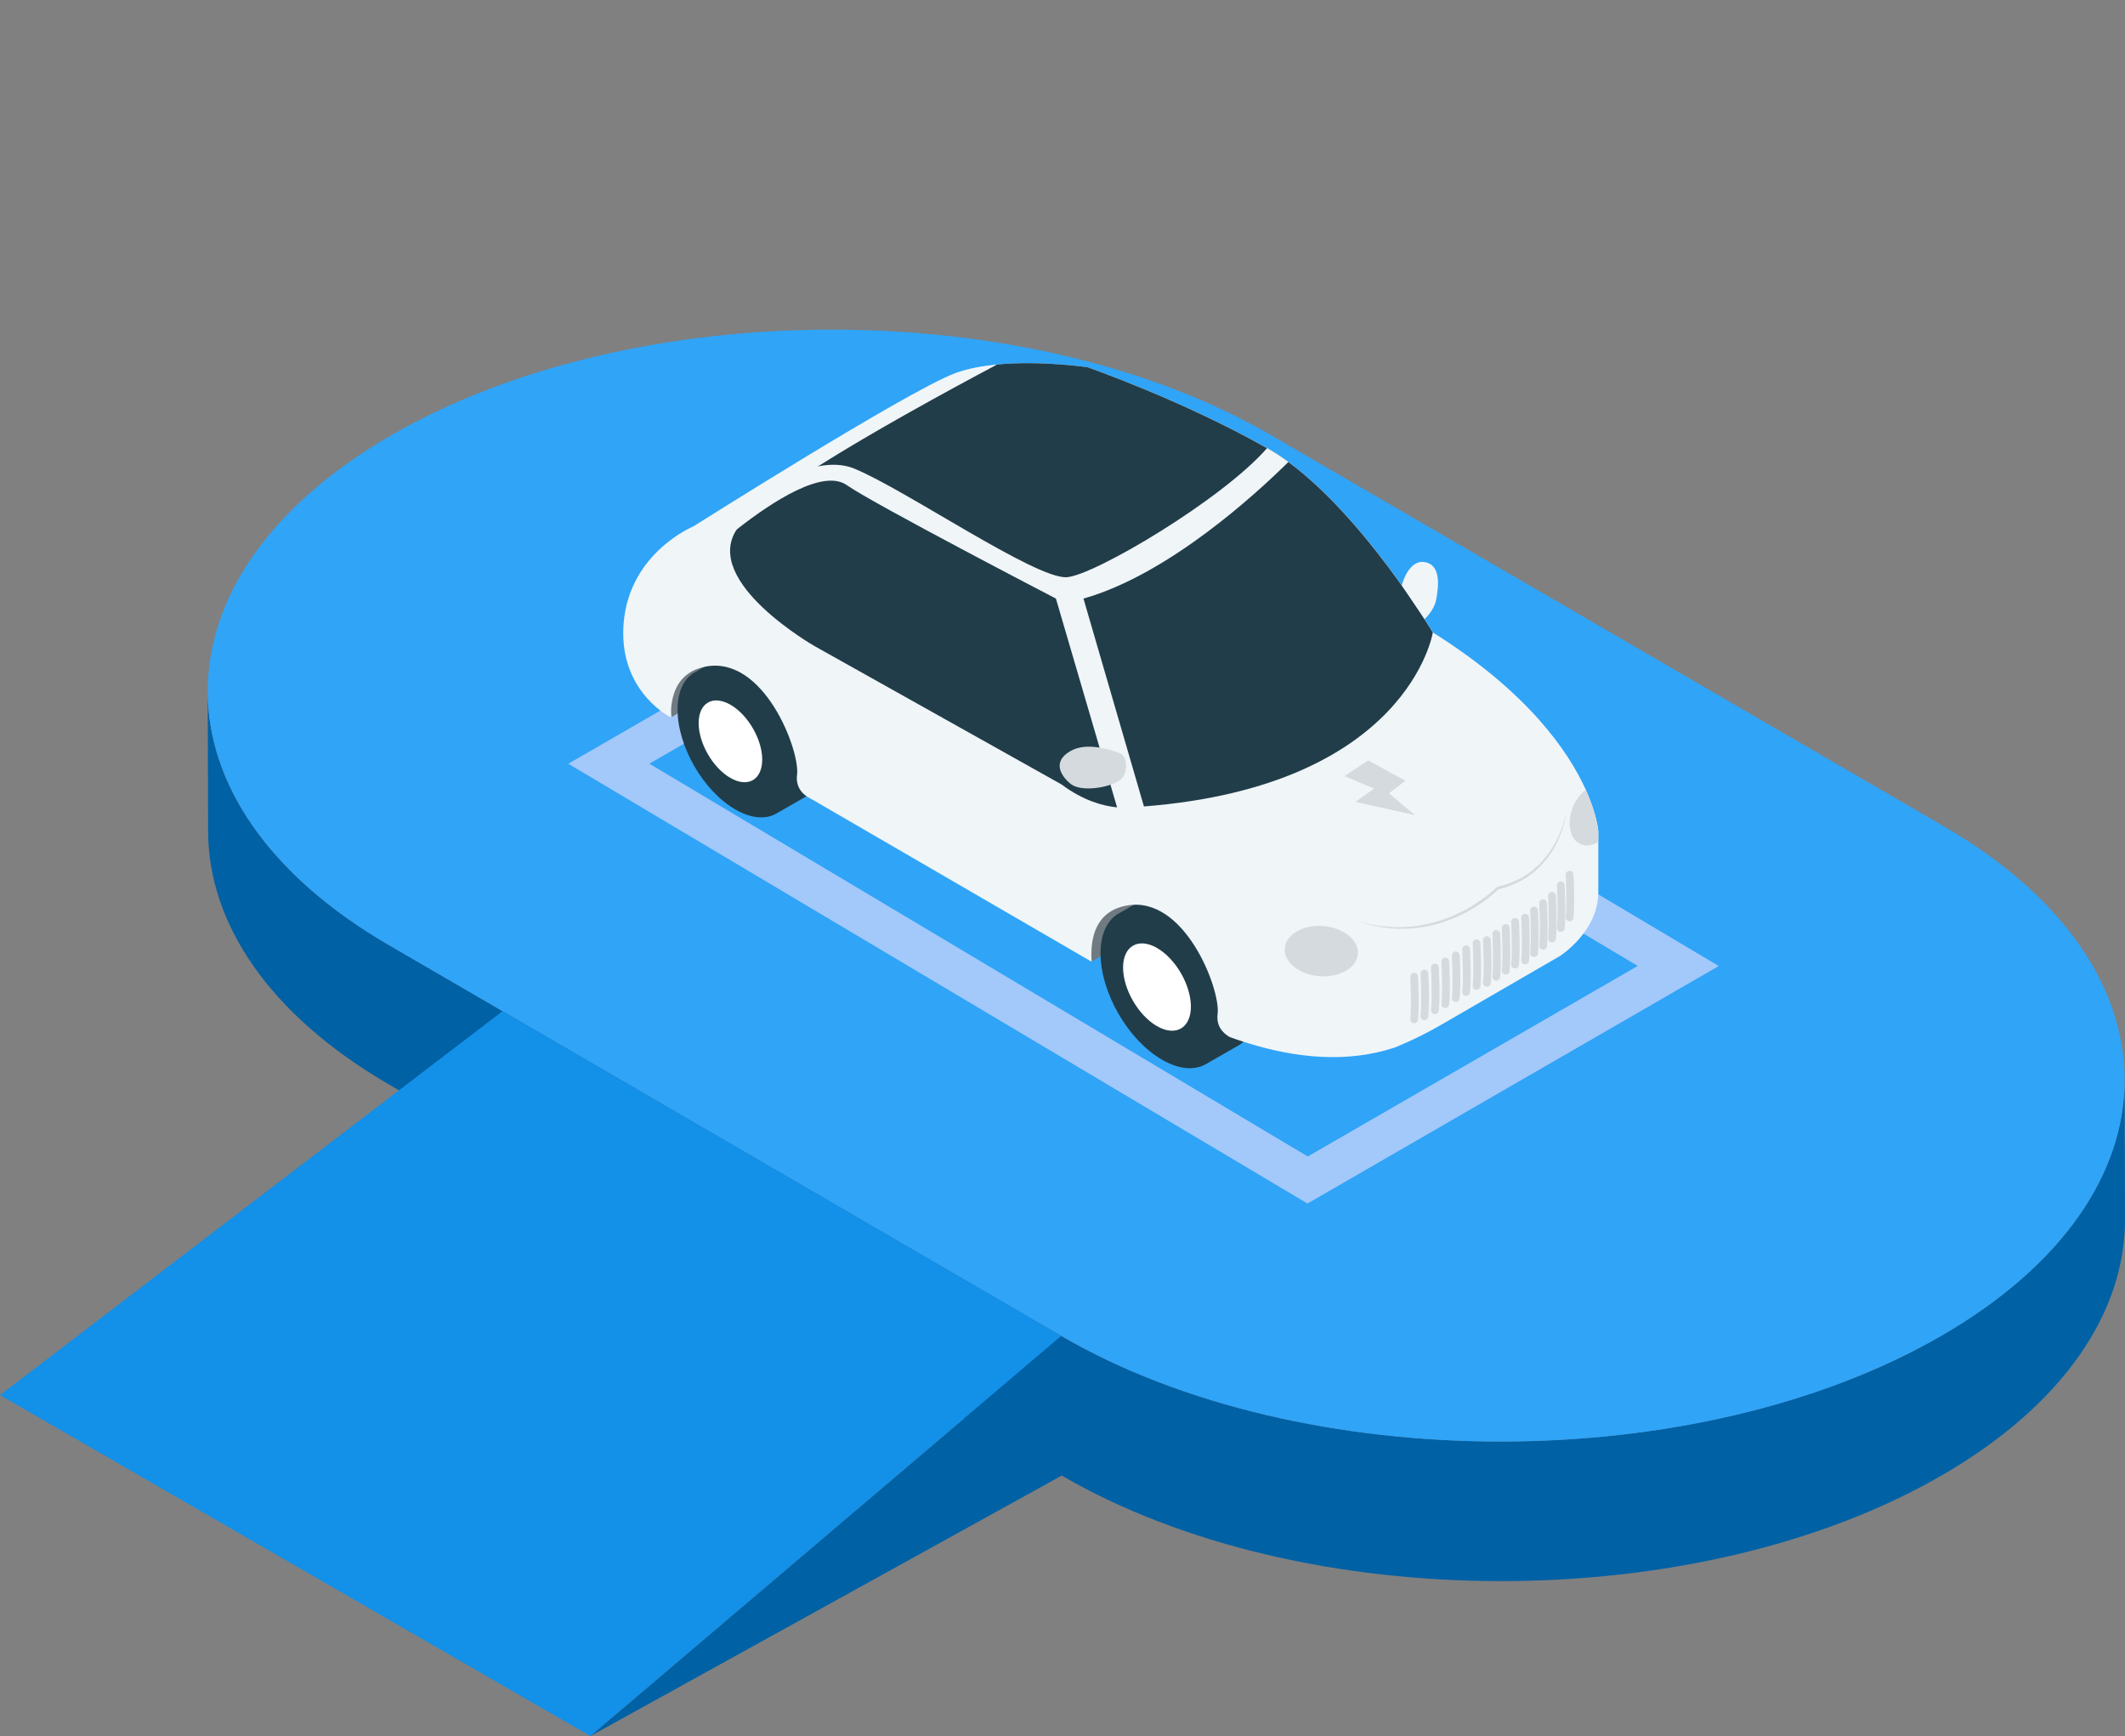 <svg width="273" height="223" viewBox="0 0 273 223" fill="none" xmlns="http://www.w3.org/2000/svg">
<rect x="0" y="0" width="273" height="223" fill="#808080" stroke="none"/>
<g clip-path="url(#clip0_4442_458)">
<path d="M272.947 138.638C272.982 150.557 265.117 162.503 249.36 171.599C218.059 189.677 167.452 189.677 136.354 171.599L49.907 121.357C34.451 112.376 26.719 100.625 26.683 88.857L26.736 106.793C26.772 118.561 34.504 130.312 49.961 139.293L136.407 189.535C167.505 207.612 218.112 207.612 249.413 189.535C265.17 180.439 273.035 168.493 273 156.574L272.947 138.638Z" fill="#0061A5"/>
<path d="M50.279 55.896C18.977 73.974 18.8 103.28 49.907 121.366L136.354 171.608C167.452 189.685 218.059 189.685 249.36 171.608C280.671 153.53 280.83 124.215 249.732 106.138L163.285 55.896C132.178 37.819 81.59 37.819 50.279 55.896Z" fill="#30A4F7"/>
<path d="M64.567 129.878L0 179.2L75.848 223L136.354 171.599L64.567 129.878Z" fill="#1390E8"/>
<path d="M75.848 223L136.398 189.535L136.354 171.599L75.848 223Z" fill="#0061A5"/>
<path d="M220.81 124.083L167.974 154.592L73.008 98.103L125.843 67.594L220.81 124.083ZM168.01 148.549L210.397 124.074L125.808 73.62L83.421 98.094L168.01 148.549Z" fill="#A3C8FA"/>
<path d="M86.305 92.104L90.791 89.308C90.791 89.308 90.994 83.963 97.47 83.893H85.243L86.305 92.104Z" fill="#707A81"/>
<path d="M89.225 86.379L92.923 84.264C93.029 84.194 93.144 84.132 93.259 84.079L93.33 84.043C94.657 83.406 96.426 83.574 98.364 84.689C102.469 87.061 105.787 92.803 105.769 97.519C105.769 99.864 104.929 101.519 103.593 102.289C103.593 102.289 103.584 102.289 103.575 102.298L99.85 104.43C98.488 105.28 96.577 105.191 94.462 103.97C90.357 101.599 87.039 95.856 87.048 91.131C87.048 88.777 87.889 87.131 89.234 86.361L89.225 86.379Z" fill="#213D49"/>
<path d="M93.852 90.529C91.596 89.228 89.764 90.272 89.755 92.865C89.747 95.458 91.569 98.617 93.825 99.917C96.081 101.218 97.913 100.174 97.922 97.581C97.93 94.989 96.108 91.83 93.852 90.529Z" fill="white"/>
<path d="M140.247 123.534L144.732 120.738C144.732 120.738 144.936 115.393 151.412 115.323H139.185L140.247 123.534Z" fill="#707A81"/>
<path d="M143.715 117.34L147.661 115.084C147.776 115.013 147.891 114.942 148.015 114.88L148.086 114.836C149.501 114.163 151.394 114.332 153.465 115.526C157.844 118.057 161.392 124.189 161.374 129.232C161.374 131.737 160.481 133.497 159.047 134.329H159.038C159.038 134.329 159.021 134.329 159.021 134.338L155.048 136.612C153.597 137.515 151.554 137.426 149.298 136.125C144.909 133.595 141.37 127.463 141.388 122.419C141.388 119.906 142.291 118.145 143.724 117.322L143.715 117.34Z" fill="#213D49"/>
<path d="M86.19 92.166C86.128 89.308 86.995 86.335 90.64 85.627C98.125 84.158 102.796 96.387 102.398 99.528C102.23 100.855 102.832 101.714 103.584 102.262L104.3 102.678C104.3 102.678 104.309 102.678 104.318 102.678L104.53 102.802L140.247 123.534C140.026 120.49 140.742 117.101 144.67 116.331C152.155 114.862 156.827 127.091 156.428 130.232C156.234 131.781 157.074 132.683 157.977 133.205C158.614 133.435 159.251 133.657 159.905 133.86H159.914C160.082 133.913 160.251 133.966 160.419 134.019L160.472 134.037C166.364 135.842 172.964 136.612 179.139 134.568C179.139 134.568 181.944 133.497 185.156 131.63L200.391 122.808C200.391 122.808 205.469 119.605 205.336 114.393V106.775C205.336 106.775 205.212 104.731 203.735 101.457C201.532 96.573 196.338 88.927 184.094 81.247C184.094 81.247 173.672 63.736 162.852 57.595C152.031 51.445 139.734 47.171 139.734 47.171C139.734 47.171 133.771 46.287 128.126 46.818C126.162 47.003 124.242 47.348 122.623 47.968C116.342 50.375 89.083 67.612 89.083 67.612C89.083 67.612 80.935 70.947 80.13 79.911C79.378 88.308 85.447 91.768 86.199 92.166H86.19Z" fill="#F0F5F8"/>
<path d="M148.661 121.773C146.254 120.384 144.29 121.499 144.281 124.268C144.281 127.038 146.219 130.409 148.625 131.799C151.032 133.188 152.987 132.073 152.996 129.303C152.996 126.534 151.058 123.162 148.652 121.773H148.661Z" fill="white"/>
<path d="M104.707 83.025L136.372 100.758C139.238 102.908 141.848 103.545 143.494 103.704C144.617 103.811 145.29 103.704 145.29 103.704C145.847 103.669 146.405 103.634 146.944 103.589C180.935 100.935 184.076 81.247 184.076 81.247C184.076 81.247 175.309 66.523 165.506 59.338C164.621 58.692 163.727 58.099 162.825 57.595C162.807 57.586 162.781 57.568 162.763 57.56C151.952 51.428 139.716 47.171 139.716 47.171C139.716 47.171 133.753 46.287 128.108 46.818C121.261 50.454 112.139 55.454 105.097 59.896C100.133 63.019 96.205 65.859 94.816 67.753C94.754 67.833 94.701 67.921 94.648 68.001C90.18 74.77 104.707 83.025 104.707 83.025Z" fill="#213D49"/>
<path d="M180.086 75.195C180.086 75.195 180.918 71.806 183.068 72.204C185.226 72.602 184.775 75.513 184.519 76.964C184.271 78.415 183.015 79.522 183.015 79.522L180.086 75.186V75.195Z" fill="#F0F5F8"/>
<path d="M201.125 104.696C200.895 105.81 200.506 106.881 200.001 107.89C199.488 108.899 198.851 109.837 198.09 110.659C197.727 111.084 197.285 111.438 196.869 111.81C196.409 112.128 195.967 112.482 195.471 112.73L195.109 112.934C194.985 113.004 194.861 113.075 194.737 113.119L193.959 113.438C193.702 113.562 193.428 113.615 193.162 113.694L192.357 113.925L192.304 113.942L192.269 113.978C191.711 114.526 191.074 115.031 190.428 115.491C189.783 115.951 189.11 116.384 188.411 116.774C187.013 117.552 185.518 118.145 183.979 118.543C183.209 118.738 182.422 118.889 181.625 118.986C180.829 119.074 180.033 119.101 179.228 119.092C177.626 119.048 176.034 118.782 174.486 118.331C176.007 118.862 177.6 119.181 179.219 119.278C180.024 119.313 180.838 119.304 181.643 119.225C182.448 119.145 183.253 119.021 184.041 118.835C185.616 118.446 187.146 117.853 188.571 117.075C189.995 116.296 191.331 115.358 192.508 114.217L192.428 114.261L193.26 114.022C193.534 113.933 193.817 113.871 194.074 113.748L194.87 113.411C195.003 113.358 195.135 113.287 195.259 113.217L195.631 113.004C196.144 112.748 196.595 112.376 197.055 112.031C197.48 111.642 197.922 111.27 198.285 110.828C199.046 109.969 199.683 109.005 200.152 107.961C200.621 106.925 200.983 105.828 201.151 104.704L201.125 104.696Z" fill="#D5DADE"/>
<path d="M203.089 108.447C203.788 108.739 204.593 108.598 205.327 108.129V106.775C205.327 106.775 205.203 104.731 203.726 101.457C203.071 101.944 202.478 102.696 202.089 103.625C201.222 105.695 201.673 107.854 203.089 108.438V108.447Z" fill="#D5DADE"/>
<path d="M169.496 125.392C172.088 125.596 174.309 124.322 174.45 122.543C174.592 120.764 172.601 119.154 170.009 118.95C167.417 118.747 165.196 120.021 165.055 121.8C164.913 123.578 166.904 125.189 169.496 125.392Z" fill="#D5DADE"/>
<path d="M201.647 112.358C201.647 112.358 201.842 116.101 201.647 117.836" stroke="#D5DADE" stroke-linecap="round" stroke-linejoin="round"/>
<path d="M200.514 113.721C200.514 113.721 200.71 117.464 200.514 119.198" stroke="#D5DADE" stroke-linecap="round" stroke-linejoin="round"/>
<path d="M199.391 115.075C199.391 115.075 199.586 118.818 199.391 120.552" stroke="#D5DADE" stroke-linecap="round" stroke-linejoin="round"/>
<path d="M198.241 116.013C198.241 116.013 198.436 119.756 198.241 121.49" stroke="#D5DADE" stroke-linecap="round" stroke-linejoin="round"/>
<path d="M197.082 116.951C197.082 116.951 197.277 120.694 197.082 122.428" stroke="#D5DADE" stroke-linecap="round" stroke-linejoin="round"/>
<path d="M195.932 117.88C195.932 117.88 196.127 121.623 195.932 123.357" stroke="#D5DADE" stroke-linecap="round" stroke-linejoin="round"/>
<path d="M194.64 118.42C194.64 118.42 194.835 122.162 194.64 123.897" stroke="#D5DADE" stroke-linecap="round" stroke-linejoin="round"/>
<path d="M193.437 119.198C193.437 119.198 193.632 122.941 193.437 124.675" stroke="#D5DADE" stroke-linecap="round" stroke-linejoin="round"/>
<path d="M192.224 119.977C192.224 119.977 192.42 123.72 192.224 125.454" stroke="#D5DADE" stroke-linecap="round" stroke-linejoin="round"/>
<path d="M191.021 120.756C191.021 120.756 191.217 124.498 191.021 126.233" stroke="#D5DADE" stroke-linecap="round" stroke-linejoin="round"/>
<path d="M189.694 121.163C189.694 121.163 189.89 124.906 189.694 126.64" stroke="#D5DADE" stroke-linecap="round" stroke-linejoin="round"/>
<path d="M188.358 121.941C188.358 121.941 188.554 125.684 188.358 127.419" stroke="#D5DADE" stroke-linecap="round" stroke-linejoin="round"/>
<path d="M187.022 122.72C187.022 122.72 187.218 126.463 187.022 128.197" stroke="#D5DADE" stroke-linecap="round" stroke-linejoin="round"/>
<path d="M185.678 123.499C185.678 123.499 185.873 127.242 185.678 128.976" stroke="#D5DADE" stroke-linecap="round" stroke-linejoin="round"/>
<path d="M184.342 124.277C184.342 124.277 184.537 128.02 184.342 129.755" stroke="#D5DADE" stroke-linecap="round" stroke-linejoin="round"/>
<path d="M182.997 125.056C182.997 125.056 183.192 128.799 182.997 130.533" stroke="#D5DADE" stroke-linecap="round" stroke-linejoin="round"/>
<path d="M181.679 125.454C181.679 125.454 181.874 129.197 181.679 130.931" stroke="#D5DADE" stroke-linecap="round" stroke-linejoin="round"/>
<path d="M89.755 72.177C89.755 72.177 91.826 70.222 94.657 68.001C99.213 64.426 105.743 60.17 108.795 62.32C112.148 64.683 135.655 76.885 135.655 76.885L143.511 103.705L144.741 107.89H148.218L146.962 103.589L139.194 76.885C150.094 73.805 161.365 63.444 165.523 59.338C164.639 58.692 163.745 58.099 162.843 57.595C162.825 57.586 162.799 57.568 162.781 57.56C157.065 64.143 140.61 73.903 137.053 74.142C133.045 74.407 116.271 62.851 109.724 60.179C108.344 59.612 106.751 59.586 105.105 59.896C98.983 61.046 92.082 66.859 92.082 66.859L89.755 72.177Z" fill="#F0F5F8"/>
<path d="M144.609 97.776C144.547 97.289 144.219 96.882 143.768 96.714C142.45 96.219 139.504 95.325 137.531 96.466C134.921 97.971 136.593 99.909 137.531 100.678C138.884 101.784 142.494 101.183 143.848 100.227C144.688 99.634 144.715 98.528 144.617 97.785L144.609 97.776Z" fill="#D5DADE"/>
<path d="M175.786 97.67L172.725 99.687L176.529 101.289L174.132 102.997L181.776 104.696L178.44 101.891L180.555 100.289L175.786 97.67Z" fill="#D5DADE"/>
</g>
<defs>
<clipPath id="clip0_4442_458">
<rect width="273" height="223" fill="white"/>
</clipPath>
</defs>
</svg>
